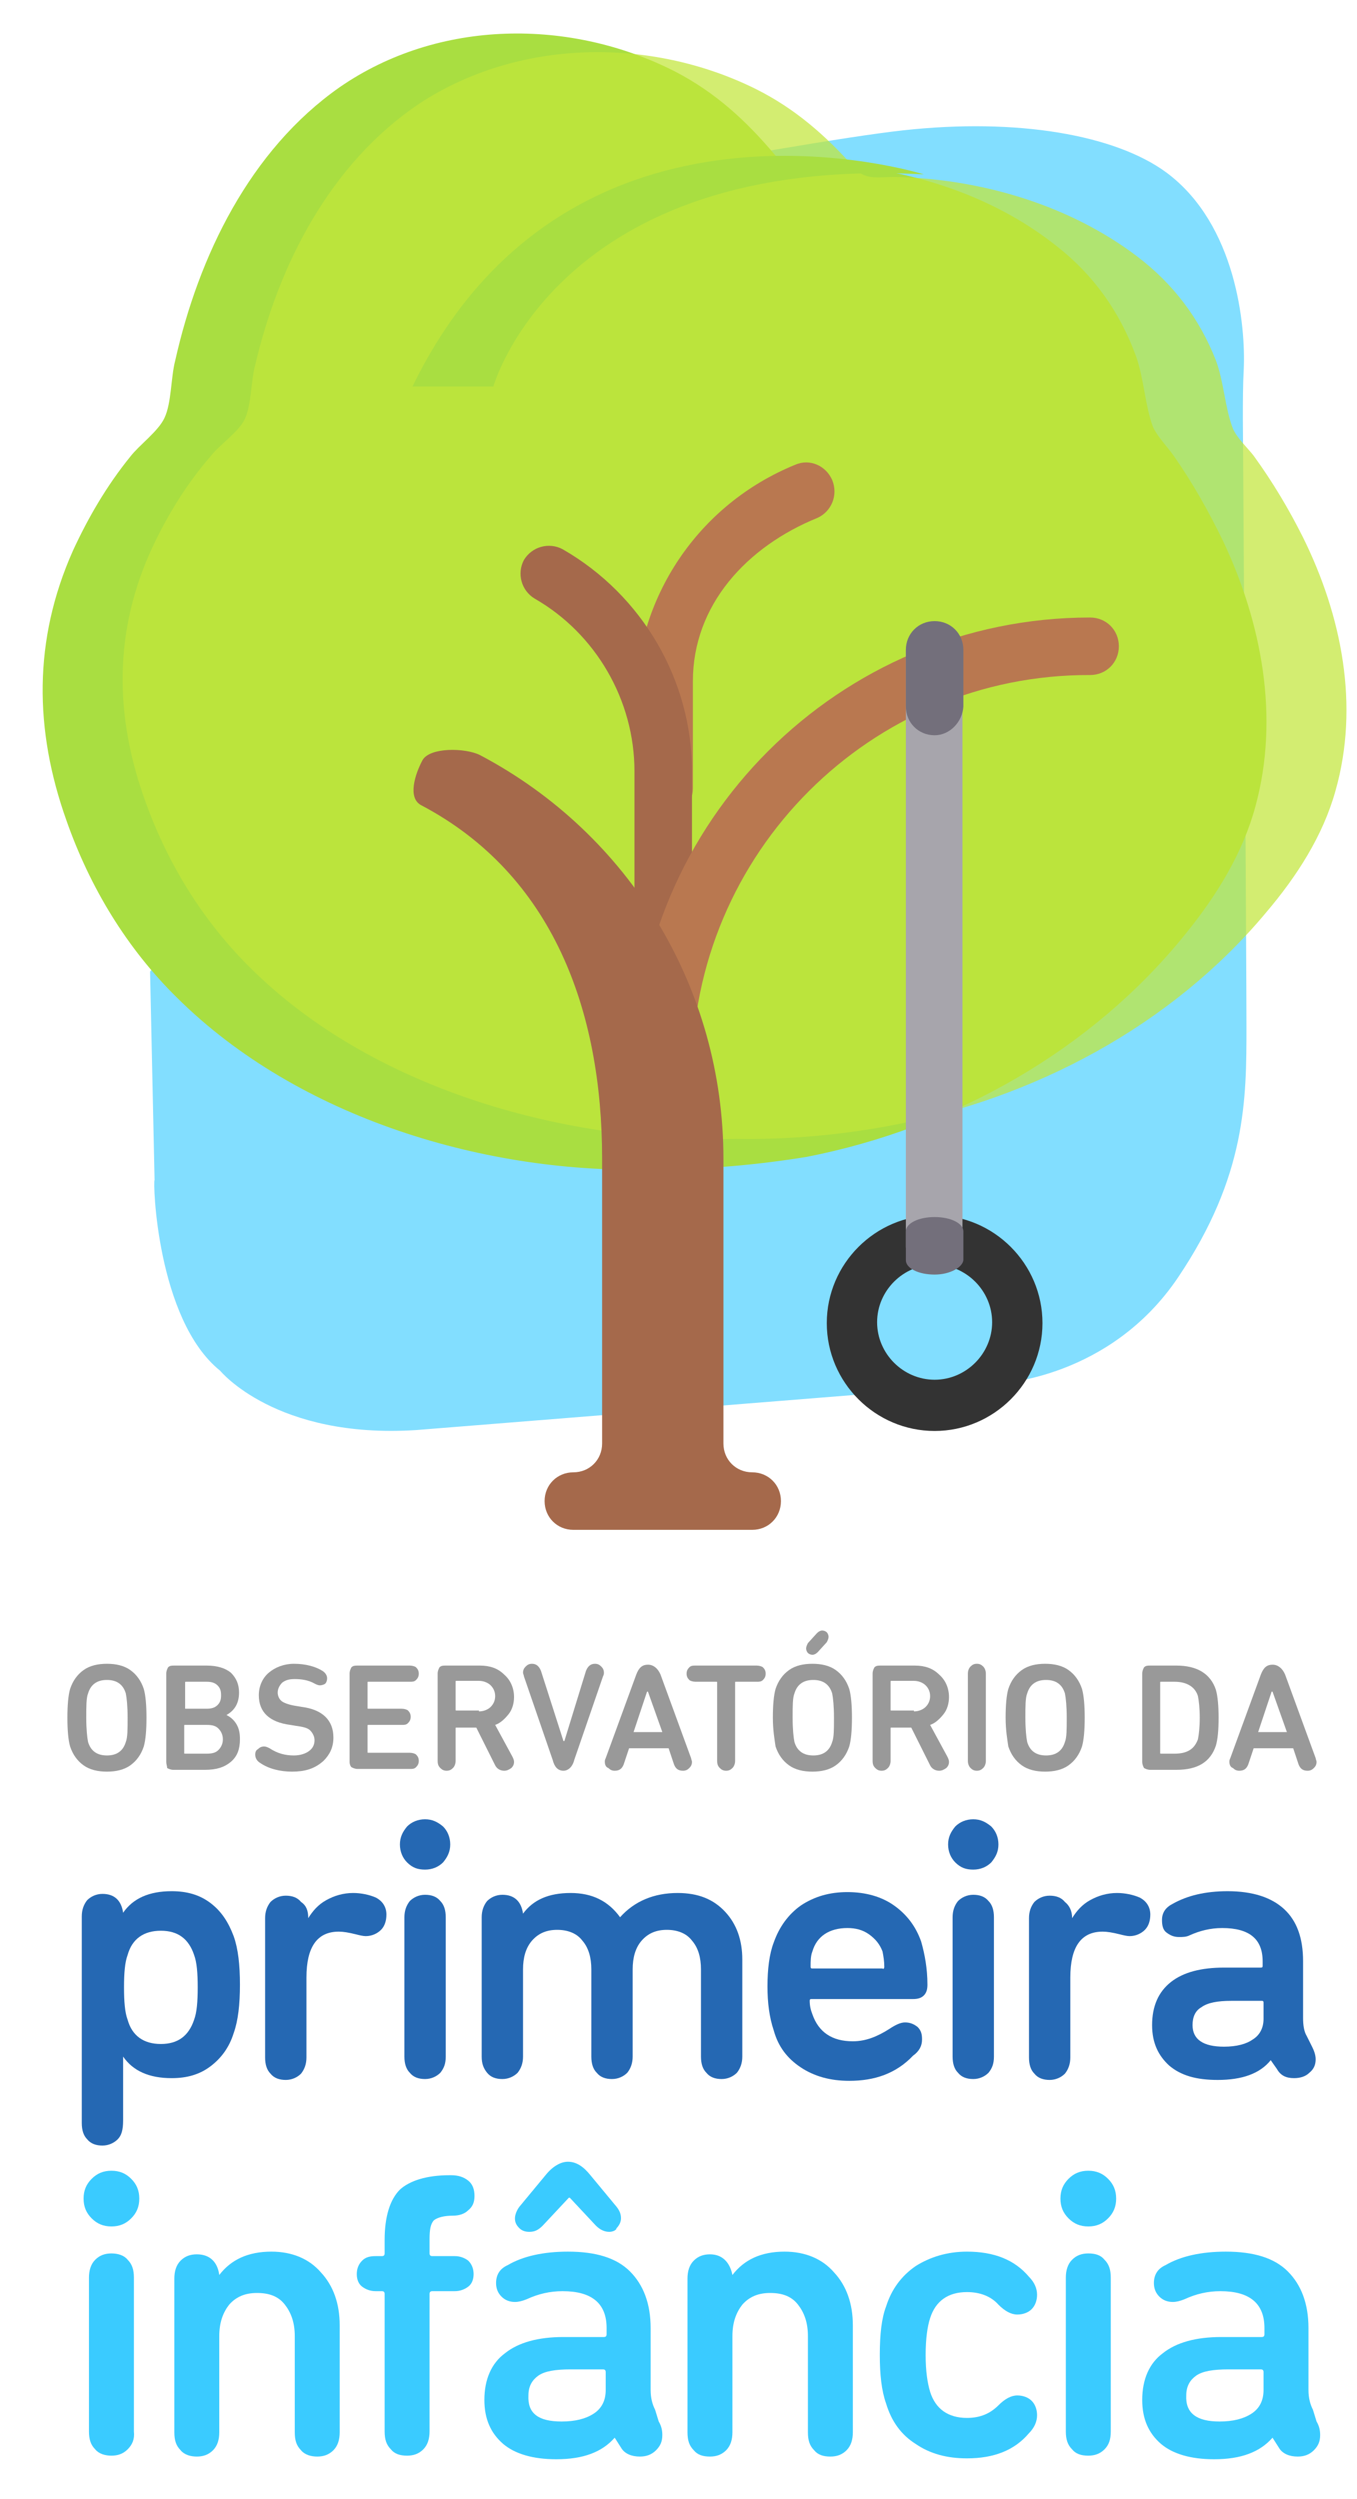 <?xml version="1.0" encoding="utf-8"?>
<!-- Generator: Adobe Illustrator 19.2.0, SVG Export Plug-In . SVG Version: 6.00 Build 0)  -->
<svg version="1.1" id="Layer_1" xmlns="http://www.w3.org/2000/svg" xmlns:xlink="http://www.w3.org/1999/xlink" x="0px" y="0px"
	 viewBox="0 0 151 278" style="enable-background:new 0 0 151 278;" xml:space="preserve">
<style type="text/css">
	.st0{fill:#82DEFF;}
	.st1{fill:#A9DE41;}
	.st2{opacity:0.72;fill:#C2E73B;}
	.st3{fill:#333333;}
	.st4{fill:#B97850;}
	.st5{fill:#A5694B;}
	.st6{fill:#A7A5AC;}
	.st7{fill:#736F7B;}
	.st8{fill:#2568B3;}
	.st9{fill:#999999;}
	.st10{fill:#3ACBFF;}
</style>
<g>
	<path class="st0" d="M24.5,152.5c0,0,6.2,7.6,21.8,6.6l64.9-5.2c0,0,12.3-0.5,19.9-11.8c7.6-11.3,7.6-19.8,7.6-27.9
		c0-6.8-0.3-53.9-0.4-67.6c0-1.9,0-3.7,0.1-5.6c0.2-4.7-0.8-16-8.6-21.8c-5.7-4.2-16.6-6.1-29.3-4.7s-56.3,9.9-56.3,9.9l-25.6,81.3
		l-1.9,2.4l0.5,23.2C17,131.2,17.4,146.8,24.5,152.5z"/>
	<path class="st1" d="M73,130.1c-18.8,0.6-39.8-5.7-53.3-19.1c-5.6-5.5-9.7-12.3-12.3-19.7c-3.6-10.1-3.7-20.1,0.7-30
		c1.7-3.7,3.8-7.3,6.4-10.5c1-1.3,3.1-2.8,3.8-4.3c0.8-1.7,0.7-4.5,1.2-6.4c2.6-11.6,8.3-23.4,18.3-30.4c11-7.6,25.7-7.7,37.4-1.7
		c4.4,2.3,7.8,5.4,11,9.2c1.3,1.6,2.9,0.9,5,1c9.4,0.4,19,3.3,26.4,9.2c4.1,3.2,7,7.3,8.8,12.2c0.9,2.5,1,5.5,1.9,7.9
		c0.5,1.1,1.6,2.2,2.3,3.2c2.1,3,3.9,6.2,5.5,9.5c4.3,9.1,6.3,19.6,3.6,29.5c-1.4,5.2-4.3,9.9-7.7,14.1
		c-10.5,13.1-25.9,21.7-42.2,24.9C84.3,129.6,78.6,130.1,73,130.1z"/>
	<path class="st2" d="M81.9,126.7c-18.8,0.5-39.8-5.4-53.3-18.3c-5.6-5.3-9.7-11.8-12.3-18.9c-3.6-9.7-3.7-19.3,0.7-28.7
		c1.7-3.6,3.8-7,6.4-10c1-1.3,3.1-2.7,3.8-4.1c0.8-1.6,0.7-4.3,1.2-6.1c2.6-11.1,8.3-22.4,18.3-29.1c11-7.2,25.7-7.4,37.4-1.6
		c4.4,2.2,7.8,5.2,11,8.8c1.3,1.5,2.9,0.9,5,1c9.4,0.3,19,3.2,26.4,8.8c4.1,3.1,7,7,8.8,11.6c0.9,2.4,1,5.3,1.9,7.6
		c0.5,1.1,1.6,2.1,2.3,3c2.1,2.9,3.9,5.9,5.5,9.1c4.3,8.7,6.3,18.7,3.6,28.2c-1.4,5-4.3,9.5-7.7,13.5
		c-10.5,12.6-25.9,20.8-42.2,23.8C93.2,126.3,87.6,126.8,81.9,126.7z"/>
	<path class="st3" d="M104,159.2c-6.6,0-12-5.4-12-12s5.4-12,12-12c6.6,0,12,5.4,12,12S110.6,159.2,104,159.2z M104,140.7
		c-3.5,0-6.4,2.9-6.4,6.4s2.9,6.4,6.4,6.4c3.5,0,6.4-2.9,6.4-6.4S107.5,140.7,104,140.7z"/>
	<path class="st4" d="M92.6,53.4c-0.7-1.6-2.5-2.4-4.1-1.7c-10.8,4.4-17.8,14.8-17.8,26.5v9.5c0,1.8,1.4,3.2,3.2,3.2l0,0
		c1.8,0,3.2-1.4,3.2-3.2V75.8c0-8.5,6-15,13.9-18.2C92.5,56.9,93.3,55.1,92.6,53.4z"/>
	<path class="st5" d="M73.8,125.7c-1.8,0-3.2-1.4-3.2-3.2V85.8c0-7.9-4.3-15.3-11.1-19.2c-1.5-0.9-2-2.8-1.2-4.3
		c0.9-1.5,2.8-2,4.3-1.2C71.5,66.2,77,75.7,77,85.8v36.7C77,124.3,75.5,125.7,73.8,125.7z"/>
	<path class="st4" d="M73.8,132.1c-1.8,0-3.2-1.4-3.2-3.2v-9.5c0-28,22.8-50.7,50.7-50.7c1.8,0,3.2,1.4,3.2,3.2s-1.4,3.2-3.2,3.2
		C96.9,75,77,94.9,77,119.4v9.5C77,130.7,75.5,132.1,73.8,132.1z"/>
	<path class="st5" d="M83.7,163.8L83.7,163.8c-1.8,0-3.2-1.4-3.2-3.2v-31.7c0-18.9-10.4-36.1-27.1-44.9c-1.6-0.8-5.6-0.9-6.4,0.6
		c-0.8,1.5-1.7,4.2-0.1,5C61.5,97.3,67,112.4,67,128.9v31.7c0,1.8-1.4,3.2-3.2,3.2l0,0c-1.8,0-3.2,1.4-3.2,3.2
		c0,1.8,1.4,3.2,3.2,3.2h19.9c1.8,0,3.2-1.4,3.2-3.2C86.9,165.2,85.5,163.8,83.7,163.8z"/>
	<g>
		<rect x="100.8" y="72.2" class="st6" width="6.3" height="66.6"/>
	</g>
	<g>
		<path class="st7" d="M104,81.8c-1.8,0-3.2-1.4-3.2-3.2v-6.3c0-1.8,1.4-3.2,3.2-3.2c1.8,0,3.2,1.4,3.2,3.2v6.3
			C107.1,80.3,105.7,81.8,104,81.8z"/>
	</g>
	<g>
		<path class="st7" d="M104,141.8c-1.8,0-3.2-0.7-3.2-1.6V137c0-0.9,1.4-1.6,3.2-1.6c1.8,0,3.2,0.7,3.2,1.6v3.2
			C107.1,141,105.7,141.8,104,141.8z"/>
	</g>
	<path class="st1" d="M45.9,43h9c0,0,7.2-25.8,47.9-23.6C102.8,19.4,63.4,7,45.9,43z"/>
	<g>
		<path class="st8" d="M13.1,238c-0.4,0.4-1,0.7-1.7,0.7c-0.7,0-1.3-0.2-1.7-0.7c-0.4-0.4-0.6-1-0.6-1.8v-23c0-0.7,0.2-1.3,0.6-1.8
			c0.4-0.4,1-0.7,1.7-0.7c1.3,0,2.1,0.7,2.3,2.1h0c1.1-1.6,2.9-2.4,5.4-2.4c1.7,0,3.1,0.4,4.3,1.3c1.2,0.9,2,2.1,2.6,3.7
			c0.5,1.4,0.7,3.2,0.7,5.4c0,2.2-0.2,4-0.7,5.4c-0.5,1.6-1.4,2.8-2.6,3.7c-1.2,0.9-2.6,1.3-4.3,1.3c-2.5,0-4.3-0.8-5.4-2.4h0v7.1
			C13.7,237,13.5,237.6,13.1,238z M17.9,227.4c1.9,0,3.1-0.9,3.7-2.7c0.3-0.8,0.4-2,0.4-3.6s-0.1-2.8-0.4-3.6
			c-0.6-1.8-1.8-2.7-3.7-2.7c-1.9,0-3.2,0.9-3.7,2.7c-0.3,0.8-0.4,2-0.4,3.6s0.1,2.8,0.4,3.6C14.7,226.5,16,227.4,17.9,227.4z"/>
		<path class="st8" d="M34.3,213.4c0.5-0.8,1.1-1.5,2-2c0.9-0.5,1.9-0.8,3-0.8c0.9,0,1.8,0.2,2.5,0.5c0.8,0.4,1.2,1.1,1.2,1.9
			c0,0.7-0.2,1.3-0.6,1.7c-0.4,0.4-1,0.7-1.7,0.7c-0.3,0-0.7-0.1-1.1-0.2c-0.8-0.2-1.4-0.3-1.9-0.3c-2.4,0-3.6,1.7-3.6,5.1v8.9
			c0,0.7-0.2,1.3-0.6,1.8c-0.4,0.4-1,0.7-1.7,0.7c-0.7,0-1.3-0.2-1.7-0.7c-0.4-0.4-0.6-1-0.6-1.8v-15.5c0-0.7,0.2-1.3,0.6-1.8
			c0.4-0.4,1-0.7,1.7-0.7c0.7,0,1.3,0.2,1.7,0.7C34.1,212,34.3,212.6,34.3,213.4L34.3,213.4L34.3,213.4z"/>
		<path class="st8" d="M45.3,207.2c-0.5-0.5-0.8-1.2-0.8-2c0-0.8,0.3-1.4,0.8-2c0.5-0.5,1.2-0.8,2-0.8c0.8,0,1.4,0.3,2,0.8
			c0.5,0.5,0.8,1.2,0.8,2c0,0.8-0.3,1.4-0.8,2c-0.5,0.5-1.2,0.8-2,0.8C46.5,208,45.9,207.8,45.3,207.2z M49,230.6
			c-0.4,0.4-1,0.7-1.7,0.7c-0.7,0-1.3-0.2-1.7-0.7c-0.4-0.4-0.6-1-0.6-1.8v-15.5c0-0.7,0.2-1.3,0.6-1.8c0.4-0.4,1-0.7,1.7-0.7
			c0.7,0,1.3,0.2,1.7,0.7c0.4,0.4,0.6,1,0.6,1.8v15.5C49.6,229.6,49.4,230.1,49,230.6z"/>
		<path class="st8" d="M53.6,228.8v-15.5c0-0.7,0.2-1.3,0.6-1.8c0.4-0.4,1-0.7,1.7-0.7c1.3,0,2.1,0.7,2.3,2.1h0
			c1.1-1.5,2.8-2.3,5.3-2.3c2.4,0,4.2,0.9,5.5,2.7h0c1.6-1.8,3.8-2.7,6.4-2.7c2.3,0,4,0.7,5.3,2.1c1.3,1.4,1.9,3.2,1.9,5.3v10.8
			c0,0.7-0.2,1.3-0.6,1.8c-0.4,0.4-1,0.7-1.7,0.7c-0.7,0-1.3-0.2-1.7-0.7c-0.4-0.4-0.6-1-0.6-1.8v-9.7c0-1.3-0.3-2.4-1-3.2
			c-0.6-0.8-1.6-1.2-2.8-1.2c-1.2,0-2.1,0.4-2.8,1.2c-0.7,0.8-1,1.9-1,3.2v9.7c0,0.7-0.2,1.3-0.6,1.8c-0.4,0.4-1,0.7-1.7,0.7
			c-0.7,0-1.3-0.2-1.7-0.7c-0.4-0.4-0.6-1-0.6-1.8v-9.7c0-1.3-0.3-2.4-1-3.2c-0.6-0.8-1.6-1.2-2.8-1.2c-1.2,0-2.1,0.4-2.8,1.2
			c-0.7,0.8-1,1.9-1,3.2v9.7c0,0.7-0.2,1.3-0.6,1.8c-0.4,0.4-1,0.7-1.7,0.7c-0.7,0-1.3-0.2-1.7-0.7
			C53.8,230.1,53.6,229.6,53.6,228.8z"/>
		<path class="st8" d="M94.5,231.5c-2.1,0-3.9-0.5-5.4-1.5c-1.5-1-2.5-2.3-3-4.1c-0.5-1.5-0.7-3.1-0.7-4.9c0-1.9,0.2-3.6,0.7-4.9
			c0.6-1.7,1.6-3.1,3-4.1c1.5-1,3.2-1.5,5.2-1.5c2,0,3.8,0.5,5.2,1.5c1.4,1,2.4,2.3,3,4c0.4,1.4,0.7,3,0.7,4.8
			c0,0.5-0.1,0.9-0.4,1.2c-0.3,0.3-0.7,0.4-1.2,0.4H90.3c-0.2,0-0.2,0.1-0.2,0.2c0,0.5,0.1,1,0.3,1.5c0.7,2,2.2,3,4.5,3
			c1.4,0,2.7-0.5,4.1-1.4c0.6-0.4,1.2-0.7,1.7-0.7c0.6,0,1,0.2,1.4,0.5c0.4,0.4,0.5,0.8,0.5,1.4c0,0.7-0.3,1.3-1,1.8
			C99.7,230.7,97.3,231.5,94.5,231.5z M98.4,218.8c0-0.6-0.1-1.2-0.2-1.7c-0.3-0.8-0.8-1.4-1.5-1.9c-0.7-0.5-1.5-0.7-2.4-0.7
			c-2,0-3.4,0.9-3.9,2.6c-0.2,0.5-0.2,1.1-0.2,1.7c0,0.2,0.1,0.2,0.2,0.2h7.8C98.3,219.1,98.4,219,98.4,218.8z"/>
		<path class="st8" d="M106.3,207.2c-0.5-0.5-0.8-1.2-0.8-2c0-0.8,0.3-1.4,0.8-2c0.5-0.5,1.2-0.8,2-0.8c0.8,0,1.4,0.3,2,0.8
			c0.5,0.5,0.8,1.2,0.8,2c0,0.8-0.3,1.4-0.8,2c-0.5,0.5-1.2,0.8-2,0.8C107.5,208,106.9,207.8,106.3,207.2z M110,230.6
			c-0.4,0.4-1,0.7-1.7,0.7c-0.7,0-1.3-0.2-1.7-0.7c-0.4-0.4-0.6-1-0.6-1.8v-15.5c0-0.7,0.2-1.3,0.6-1.8c0.4-0.4,1-0.7,1.7-0.7
			c0.7,0,1.3,0.2,1.7,0.7c0.4,0.4,0.6,1,0.6,1.8v15.5C110.6,229.6,110.4,230.1,110,230.6z"/>
		<path class="st8" d="M119.3,213.4c0.5-0.8,1.1-1.5,2-2c0.9-0.5,1.9-0.8,3-0.8c0.9,0,1.8,0.2,2.5,0.5c0.8,0.4,1.2,1.1,1.2,1.9
			c0,0.7-0.2,1.3-0.6,1.7c-0.4,0.4-1,0.7-1.7,0.7c-0.3,0-0.7-0.1-1.1-0.2c-0.8-0.2-1.4-0.3-1.9-0.3c-2.4,0-3.6,1.7-3.6,5.1v8.9
			c0,0.7-0.2,1.3-0.6,1.8c-0.4,0.4-1,0.7-1.7,0.7c-0.7,0-1.3-0.2-1.7-0.7c-0.4-0.4-0.6-1-0.6-1.8v-15.5c0-0.7,0.2-1.3,0.6-1.8
			c0.4-0.4,1-0.7,1.7-0.7c0.7,0,1.3,0.2,1.7,0.7C119,212,119.3,212.6,119.3,213.4L119.3,213.4L119.3,213.4z"/>
		<path class="st8" d="M146,227.7c0.2,0.4,0.4,0.9,0.4,1.4c0,0.6-0.2,1.1-0.7,1.5c-0.4,0.4-1,0.6-1.7,0.6c-0.9,0-1.5-0.3-1.9-1
			l-0.7-1h0c-1.2,1.5-3.2,2.2-5.9,2.2c-2.4,0-4.1-0.5-5.4-1.6c-1.2-1.1-1.9-2.5-1.9-4.5c0-2.1,0.7-3.7,2.1-4.8
			c1.4-1.1,3.4-1.6,5.9-1.6h4.1c0.2,0,0.2-0.1,0.2-0.2v-0.5c0-2.5-1.5-3.7-4.5-3.7c-1.3,0-2.5,0.3-3.6,0.8c-0.4,0.2-0.8,0.2-1.2,0.2
			c-0.6,0-1-0.2-1.4-0.5c-0.4-0.3-0.5-0.8-0.5-1.4c0-0.8,0.4-1.4,1.2-1.8c1.6-0.9,3.6-1.4,6.1-1.4c2.8,0,4.9,0.7,6.3,2
			c1.4,1.3,2.1,3.2,2.1,5.8v6.3c0,0.8,0.1,1.5,0.4,2L146,227.7z M136.2,227.7c1.4,0,2.5-0.3,3.2-0.8c0.8-0.5,1.2-1.3,1.2-2.3v-1.8
			c0-0.2-0.1-0.2-0.2-0.2H137c-1.5,0-2.6,0.2-3.3,0.7c-0.7,0.4-1,1.1-1,2C132.7,226.9,133.9,227.7,136.2,227.7z"/>
	</g>
	<g>
		<path class="st9" d="M7.5,191.1c0-1.4,0.1-2.5,0.3-3.2c0.3-0.9,0.8-1.6,1.5-2.1c0.7-0.5,1.6-0.7,2.6-0.7s1.9,0.2,2.6,0.7
			c0.7,0.5,1.2,1.2,1.5,2.1c0.2,0.7,0.3,1.8,0.3,3.2c0,1.4-0.1,2.5-0.3,3.2c-0.3,0.9-0.8,1.6-1.5,2.1c-0.7,0.5-1.6,0.7-2.6,0.7
			s-1.9-0.2-2.6-0.7c-0.7-0.5-1.2-1.2-1.5-2.1C7.6,193.6,7.5,192.5,7.5,191.1z M14.2,191.1c0-1.3-0.1-2.2-0.2-2.7
			c-0.3-1-1-1.5-2.1-1.5c-1.1,0-1.8,0.5-2.1,1.5c-0.2,0.5-0.2,1.4-0.2,2.7c0,1.3,0.1,2.2,0.2,2.7c0.3,1,1,1.5,2.1,1.5
			c1.1,0,1.8-0.5,2.1-1.5C14.2,193.3,14.2,192.4,14.2,191.1z"/>
		<path class="st9" d="M18.5,196v-9.8c0-0.3,0.1-0.5,0.2-0.7c0.2-0.2,0.4-0.2,0.7-0.2H23c1.2,0,2.1,0.3,2.7,0.8
			c0.6,0.6,0.9,1.3,0.9,2.2c0,1.2-0.5,2-1.4,2.5v0c0.4,0.2,0.8,0.5,1.1,1c0.3,0.5,0.4,1,0.4,1.7c0,1.1-0.3,1.9-1,2.5
			c-0.7,0.6-1.6,0.9-2.9,0.9h-3.5c-0.3,0-0.5-0.1-0.7-0.2C18.6,196.5,18.5,196.3,18.5,196z M20.6,190.1H23c0.5,0,0.9-0.1,1.2-0.4
			c0.3-0.3,0.4-0.6,0.4-1.1c0-0.5-0.1-0.8-0.4-1.1c-0.3-0.3-0.7-0.4-1.2-0.4h-2.3c-0.1,0-0.1,0-0.1,0.1v2.9
			C20.5,190.1,20.6,190.1,20.6,190.1z M20.5,195c0,0.1,0,0.1,0.1,0.1h2.4c0.6,0,1-0.1,1.3-0.4c0.3-0.3,0.5-0.7,0.5-1.2
			c0-0.5-0.2-0.9-0.5-1.2c-0.3-0.3-0.7-0.4-1.3-0.4h-2.4c-0.1,0-0.1,0-0.1,0.1V195z"/>
		<path class="st9" d="M32.5,197.1c-1.3,0-2.6-0.3-3.6-1c-0.3-0.2-0.5-0.5-0.5-0.9c0-0.3,0.1-0.5,0.3-0.6c0.2-0.2,0.4-0.3,0.7-0.3
			c0.2,0,0.4,0.1,0.6,0.2c0.9,0.6,1.8,0.8,2.7,0.8c0.7,0,1.3-0.2,1.7-0.5c0.4-0.3,0.6-0.7,0.6-1.2c0-0.4-0.2-0.8-0.5-1.1
			c-0.3-0.3-0.9-0.4-1.6-0.5l-0.6-0.1c-2.3-0.3-3.5-1.4-3.5-3.3c0-1,0.4-1.9,1.1-2.5c0.7-0.6,1.7-1,2.8-1c1.3,0,2.4,0.3,3.2,0.8
			c0.3,0.2,0.5,0.5,0.5,0.8c0,0.3-0.1,0.5-0.2,0.6s-0.4,0.2-0.6,0.2c-0.2,0-0.4-0.1-0.6-0.2c-0.7-0.4-1.5-0.5-2.2-0.5
			c-0.6,0-1,0.1-1.4,0.4c-0.3,0.3-0.5,0.7-0.5,1.1c0,0.4,0.2,0.8,0.5,1s0.9,0.4,1.6,0.5l0.6,0.1c2.3,0.3,3.5,1.5,3.5,3.4
			c0,1.1-0.4,1.9-1.1,2.6C35,196.8,33.9,197.1,32.5,197.1z"/>
		<path class="st9" d="M38.9,196v-9.8c0-0.3,0.1-0.5,0.2-0.7c0.2-0.2,0.4-0.2,0.7-0.2h5.8c0.3,0,0.6,0.1,0.7,0.2
			c0.2,0.2,0.3,0.4,0.3,0.7c0,0.3-0.1,0.5-0.3,0.7c-0.2,0.2-0.4,0.2-0.7,0.2h-4.6c-0.1,0-0.1,0-0.1,0.1v2.8c0,0.1,0,0.1,0.1,0.1h3.7
			c0.3,0,0.6,0.1,0.7,0.2c0.2,0.2,0.3,0.4,0.3,0.7c0,0.3-0.1,0.5-0.3,0.7c-0.2,0.2-0.4,0.2-0.7,0.2h-3.7c-0.1,0-0.1,0-0.1,0.1v2.9
			c0,0.1,0,0.1,0.1,0.1h4.6c0.3,0,0.6,0.1,0.7,0.2c0.2,0.2,0.3,0.4,0.3,0.7s-0.1,0.5-0.3,0.7c-0.2,0.2-0.4,0.2-0.7,0.2h-5.8
			c-0.3,0-0.5-0.1-0.7-0.2C39,196.5,38.9,196.3,38.9,196z"/>
		<path class="st9" d="M56.1,197c-0.4,0-0.8-0.2-1-0.6l-2.1-4.2h-2.2c-0.1,0-0.1,0-0.1,0.1v3.6c0,0.3-0.1,0.6-0.3,0.8
			c-0.2,0.2-0.4,0.3-0.7,0.3c-0.3,0-0.5-0.1-0.7-0.3c-0.2-0.2-0.3-0.4-0.3-0.8v-9.7c0-0.3,0.1-0.5,0.2-0.7c0.2-0.2,0.4-0.2,0.7-0.2
			h3.8c1.1,0,2,0.3,2.7,1c0.7,0.6,1.1,1.5,1.1,2.5c0,0.7-0.2,1.4-0.6,1.9c-0.4,0.5-0.9,1-1.5,1.2l1.9,3.5c0.1,0.2,0.2,0.4,0.2,0.6
			c0,0.3-0.1,0.5-0.3,0.7C56.6,196.9,56.4,197,56.1,197z M53.3,190.4c0.5,0,1-0.2,1.3-0.5c0.3-0.3,0.5-0.7,0.5-1.2
			c0-0.5-0.2-0.9-0.5-1.2c-0.3-0.3-0.8-0.5-1.3-0.5h-2.5c-0.1,0-0.1,0-0.1,0.1v3.1c0,0.1,0,0.1,0.1,0.1H53.3z"/>
		<path class="st9" d="M62.7,197c-0.6,0-1-0.4-1.2-1.2l-3.2-9.3c0-0.1-0.1-0.3-0.1-0.4c0-0.3,0.1-0.5,0.3-0.7
			c0.2-0.2,0.4-0.3,0.7-0.3c0.5,0,0.8,0.3,1,0.8l2.5,7.8h0.1l2.4-7.8c0.2-0.5,0.5-0.8,1-0.8c0.3,0,0.5,0.1,0.7,0.3
			c0.2,0.2,0.3,0.4,0.3,0.7c0,0.1,0,0.2-0.1,0.4l-3.2,9.3C63.7,196.6,63.2,197,62.7,197z"/>
		<path class="st9" d="M67.3,196c0-0.1,0-0.2,0.1-0.4l3.4-9.3c0.3-0.8,0.7-1.1,1.3-1.1c0.6,0,1.1,0.4,1.4,1.1l3.4,9.3
			c0,0.1,0.1,0.3,0.1,0.4c0,0.3-0.1,0.5-0.3,0.7c-0.2,0.2-0.4,0.3-0.7,0.3c-0.5,0-0.8-0.2-1-0.7l-0.6-1.8h-4.4l-0.6,1.8
			c-0.2,0.5-0.5,0.7-1,0.7c-0.3,0-0.5-0.1-0.7-0.3C67.4,196.6,67.3,196.3,67.3,196z M70.5,192.7h3.2l-1.6-4.5H72L70.5,192.7z"/>
		<path class="st9" d="M79.7,187.1h-2.3c-0.3,0-0.6-0.1-0.7-0.2c-0.2-0.2-0.3-0.4-0.3-0.7c0-0.3,0.1-0.5,0.3-0.7
			c0.2-0.2,0.4-0.2,0.7-0.2h6.8c0.3,0,0.6,0.1,0.7,0.2c0.2,0.2,0.3,0.4,0.3,0.7c0,0.3-0.1,0.5-0.3,0.7c-0.2,0.2-0.4,0.2-0.7,0.2
			h-2.3c-0.1,0-0.1,0-0.1,0.1v8.7c0,0.3-0.1,0.6-0.3,0.8c-0.2,0.2-0.4,0.3-0.7,0.3c-0.3,0-0.5-0.1-0.7-0.3c-0.2-0.2-0.3-0.4-0.3-0.8
			v-8.7C79.8,187.1,79.8,187.1,79.7,187.1z"/>
		<path class="st9" d="M86,191.1c0-1.4,0.1-2.5,0.3-3.2c0.3-0.9,0.8-1.6,1.5-2.1c0.7-0.5,1.6-0.7,2.6-0.7s1.9,0.2,2.6,0.7
			c0.7,0.5,1.2,1.2,1.5,2.1c0.2,0.7,0.3,1.8,0.3,3.2c0,1.4-0.1,2.5-0.3,3.2c-0.3,0.9-0.8,1.6-1.5,2.1c-0.7,0.5-1.6,0.7-2.6,0.7
			s-1.9-0.2-2.6-0.7c-0.7-0.5-1.2-1.2-1.5-2.1C86.2,193.6,86,192.5,86,191.1z M92.8,191.1c0-1.3-0.1-2.2-0.2-2.7
			c-0.3-1-1-1.5-2.1-1.5c-1.1,0-1.8,0.5-2.1,1.5c-0.2,0.5-0.2,1.4-0.2,2.7c0,1.3,0.1,2.2,0.2,2.7c0.3,1,1,1.5,2.1,1.5
			c1.1,0,1.8-0.5,2.1-1.5C92.8,193.3,92.8,192.4,92.8,191.1z M89.9,182.8l1-1.1c0.2-0.2,0.4-0.3,0.6-0.3c0.2,0,0.4,0.1,0.5,0.2
			c0.1,0.1,0.2,0.3,0.2,0.5c0,0.2-0.1,0.4-0.2,0.6l-1,1.1c-0.2,0.2-0.4,0.3-0.6,0.3c-0.2,0-0.4-0.1-0.5-0.2s-0.2-0.3-0.2-0.5
			C89.7,183.2,89.8,183,89.9,182.8z"/>
		<path class="st9" d="M104.5,197c-0.4,0-0.8-0.2-1-0.6l-2.1-4.2h-2.2c-0.1,0-0.1,0-0.1,0.1v3.6c0,0.3-0.1,0.6-0.3,0.8
			c-0.2,0.2-0.4,0.3-0.7,0.3s-0.5-0.1-0.7-0.3c-0.2-0.2-0.3-0.4-0.3-0.8v-9.7c0-0.3,0.1-0.5,0.2-0.7c0.2-0.2,0.4-0.2,0.7-0.2h3.8
			c1.1,0,2,0.3,2.7,1c0.7,0.6,1.1,1.5,1.1,2.5c0,0.7-0.2,1.4-0.6,1.9c-0.4,0.5-0.9,1-1.5,1.2l1.9,3.5c0.1,0.2,0.2,0.4,0.2,0.6
			c0,0.3-0.1,0.5-0.3,0.7C105,196.9,104.8,197,104.5,197z M101.7,190.4c0.5,0,1-0.2,1.3-0.5c0.3-0.3,0.5-0.7,0.5-1.2
			c0-0.5-0.2-0.9-0.5-1.2c-0.3-0.3-0.8-0.5-1.3-0.5h-2.5c-0.1,0-0.1,0-0.1,0.1v3.1c0,0.1,0,0.1,0.1,0.1H101.7z"/>
		<path class="st9" d="M107.7,195.9v-9.7c0-0.3,0.1-0.6,0.3-0.8c0.2-0.2,0.4-0.3,0.7-0.3s0.5,0.1,0.7,0.3c0.2,0.2,0.3,0.5,0.3,0.8
			v9.7c0,0.3-0.1,0.6-0.3,0.8c-0.2,0.2-0.4,0.3-0.7,0.3s-0.5-0.1-0.7-0.3C107.8,196.5,107.7,196.2,107.7,195.9z"/>
		<path class="st9" d="M111.9,191.1c0-1.4,0.1-2.5,0.3-3.2c0.3-0.9,0.8-1.6,1.5-2.1c0.7-0.5,1.6-0.7,2.6-0.7c1,0,1.9,0.2,2.6,0.7
			c0.7,0.5,1.2,1.2,1.5,2.1c0.2,0.7,0.3,1.8,0.3,3.2c0,1.4-0.1,2.5-0.3,3.2c-0.3,0.9-0.8,1.6-1.5,2.1c-0.7,0.5-1.6,0.7-2.6,0.7
			c-1,0-1.9-0.2-2.6-0.7c-0.7-0.5-1.2-1.2-1.5-2.1C112.1,193.6,111.9,192.5,111.9,191.1z M118.7,191.1c0-1.3-0.1-2.2-0.2-2.7
			c-0.3-1-1-1.5-2.1-1.5c-1.1,0-1.8,0.5-2.1,1.5c-0.2,0.5-0.2,1.4-0.2,2.7c0,1.3,0.1,2.2,0.2,2.7c0.3,1,1,1.5,2.1,1.5
			c1.1,0,1.8-0.5,2.1-1.5C118.7,193.3,118.7,192.4,118.7,191.1z"/>
		<path class="st9" d="M127.1,196v-9.8c0-0.3,0.1-0.5,0.2-0.7c0.2-0.2,0.4-0.2,0.7-0.2h2.9c2.3,0,3.8,0.9,4.4,2.7
			c0.2,0.7,0.3,1.8,0.3,3.1c0,1.4-0.1,2.4-0.3,3.1c-0.6,1.8-2,2.7-4.4,2.7H128c-0.3,0-0.5-0.1-0.7-0.2
			C127.2,196.5,127.1,196.3,127.1,196z M129.1,195c0,0.1,0,0.1,0.1,0.1h1.5c1.4,0,2.2-0.5,2.6-1.6c0.1-0.5,0.2-1.3,0.2-2.4
			c0-1.1-0.1-1.9-0.2-2.4c-0.3-1-1.2-1.6-2.6-1.6h-1.5c-0.1,0-0.1,0-0.1,0.1V195z"/>
		<path class="st9" d="M136.8,196c0-0.1,0-0.2,0.1-0.4l3.4-9.3c0.3-0.8,0.7-1.1,1.3-1.1c0.6,0,1.1,0.4,1.4,1.1l3.4,9.3
			c0,0.1,0.1,0.3,0.1,0.4c0,0.3-0.1,0.5-0.3,0.7c-0.2,0.2-0.4,0.3-0.7,0.3c-0.5,0-0.8-0.2-1-0.7l-0.6-1.8h-4.4l-0.6,1.8
			c-0.2,0.5-0.5,0.7-1,0.7c-0.3,0-0.5-0.1-0.7-0.3C136.9,196.6,136.8,196.3,136.8,196z M140,192.7h3.2l-1.6-4.5h-0.1L140,192.7z"/>
	</g>
	<g>
		<path class="st10" d="M10.2,246.8c-0.6-0.6-0.9-1.3-0.9-2.2c0-0.9,0.3-1.6,0.9-2.2s1.3-0.9,2.2-0.9c0.9,0,1.6,0.3,2.2,0.9
			c0.6,0.6,0.9,1.3,0.9,2.2c0,0.9-0.3,1.6-0.9,2.2c-0.6,0.6-1.3,0.9-2.2,0.9C11.5,247.7,10.8,247.4,10.2,246.8z M14.2,272.5
			c-0.5,0.5-1.1,0.7-1.8,0.7s-1.4-0.2-1.8-0.7c-0.5-0.5-0.7-1.1-0.7-2v-17.1c0-0.8,0.2-1.5,0.7-2c0.5-0.5,1.1-0.7,1.8-0.7
			s1.4,0.2,1.8,0.7c0.5,0.5,0.7,1.1,0.7,2v17.1C15,271.4,14.7,272,14.2,272.5z"/>
		<path class="st10" d="M24.4,253.1L24.4,253.1c1.3-1.7,3.2-2.6,5.8-2.6c2.3,0,4.2,0.8,5.5,2.3c1.4,1.5,2.1,3.5,2.1,5.9v11.9
			c0,0.8-0.2,1.5-0.7,2c-0.5,0.5-1.1,0.7-1.8,0.7s-1.4-0.2-1.8-0.7c-0.5-0.5-0.7-1.1-0.7-2v-10.7c0-1.5-0.4-2.6-1.1-3.5
			c-0.7-0.9-1.7-1.3-3.1-1.3c-1.3,0-2.3,0.4-3.1,1.3c-0.7,0.9-1.1,2-1.1,3.5v10.7c0,0.8-0.2,1.5-0.7,2c-0.5,0.5-1.1,0.7-1.8,0.7
			s-1.4-0.2-1.8-0.7c-0.5-0.5-0.7-1.1-0.7-2v-17.1c0-0.8,0.2-1.5,0.7-2c0.5-0.5,1.1-0.7,1.8-0.7C23.3,250.8,24.2,251.6,24.4,253.1z"
			/>
		<path class="st10" d="M50,242h0.2c0.8,0,1.4,0.2,1.9,0.6s0.7,1,0.7,1.7c0,0.7-0.2,1.2-0.7,1.6c-0.4,0.4-1,0.6-1.7,0.6
			c-1,0-1.7,0.2-2.1,0.5c-0.4,0.4-0.5,1.1-0.5,2.1v1.6c0,0.2,0.1,0.3,0.3,0.3h2.5c0.6,0,1.1,0.2,1.5,0.5c0.4,0.4,0.6,0.9,0.6,1.5
			c0,0.6-0.2,1.1-0.6,1.4c-0.4,0.3-0.9,0.5-1.5,0.5h-2.5c-0.2,0-0.3,0.1-0.3,0.3v15.3c0,0.8-0.2,1.5-0.7,2c-0.5,0.5-1.1,0.7-1.8,0.7
			c-0.8,0-1.4-0.2-1.8-0.7c-0.5-0.5-0.7-1.1-0.7-2v-15.3c0-0.2-0.1-0.3-0.3-0.3h-0.7c-0.6,0-1.1-0.2-1.5-0.5
			c-0.4-0.3-0.6-0.8-0.6-1.4c0-0.6,0.2-1.1,0.6-1.5c0.4-0.4,0.9-0.5,1.5-0.5h0.7c0.2,0,0.3-0.1,0.3-0.3v-1.5c0-2.6,0.6-4.5,1.7-5.6
			C45.6,242.6,47.5,242,50,242z"/>
		<path class="st10" d="M73.3,269.4c0.3,0.5,0.4,1,0.4,1.5c0,0.7-0.2,1.2-0.7,1.7c-0.5,0.5-1.1,0.7-1.8,0.7c-0.9,0-1.7-0.3-2.1-1
			l-0.7-1.1h0c-1.4,1.6-3.5,2.4-6.5,2.4c-2.6,0-4.6-0.6-5.9-1.7c-1.4-1.2-2.1-2.8-2.1-4.9c0-2.3,0.8-4.1,2.3-5.2
			c1.5-1.2,3.7-1.8,6.5-1.8h4.5c0.2,0,0.3-0.1,0.3-0.3V259c0-2.7-1.6-4.1-4.9-4.1c-1.4,0-2.7,0.3-4,0.9c-0.5,0.2-0.9,0.3-1.3,0.3
			c-0.6,0-1.1-0.2-1.5-0.6c-0.4-0.4-0.6-0.9-0.6-1.5c0-0.9,0.4-1.6,1.3-2c1.7-1,4-1.5,6.7-1.5c3.1,0,5.4,0.7,6.9,2.2
			c1.5,1.5,2.3,3.6,2.3,6.3v6.9c0,0.9,0.2,1.6,0.5,2.2L73.3,269.4z M67.8,248.3c-0.5,0-1-0.2-1.5-0.7l-2.9-3.1h-0.1l-2.9,3.1
			c-0.5,0.5-0.9,0.7-1.5,0.7c-0.4,0-0.8-0.1-1.1-0.4c-0.3-0.3-0.5-0.6-0.5-1.1c0-0.4,0.2-0.9,0.5-1.3l2.9-3.5c0.8-1,1.7-1.5,2.5-1.5
			c0.9,0,1.7,0.5,2.5,1.5l2.9,3.5c0.4,0.5,0.5,0.9,0.5,1.3c0,0.4-0.2,0.8-0.5,1.1C68.6,248.1,68.2,248.3,67.8,248.3z M62.5,269.4
			c1.5,0,2.7-0.3,3.6-0.9c0.9-0.6,1.3-1.5,1.3-2.6v-2c0-0.2-0.1-0.3-0.3-0.3h-3.6c-1.7,0-2.9,0.2-3.6,0.7c-0.7,0.5-1.1,1.2-1.1,2.2
			C58.7,268.5,59.9,269.4,62.5,269.4z"/>
		<path class="st10" d="M81.5,253.1L81.5,253.1c1.3-1.7,3.2-2.6,5.8-2.6c2.3,0,4.2,0.8,5.5,2.3c1.4,1.5,2.1,3.5,2.1,5.9v11.9
			c0,0.8-0.2,1.5-0.7,2c-0.5,0.5-1.1,0.7-1.8,0.7c-0.8,0-1.4-0.2-1.8-0.7c-0.5-0.5-0.7-1.1-0.7-2v-10.7c0-1.5-0.4-2.6-1.1-3.5
			c-0.7-0.9-1.7-1.3-3.1-1.3c-1.3,0-2.3,0.4-3.1,1.3c-0.7,0.9-1.1,2-1.1,3.5v10.7c0,0.8-0.2,1.5-0.7,2c-0.5,0.5-1.1,0.7-1.8,0.7
			c-0.8,0-1.4-0.2-1.8-0.7c-0.5-0.5-0.7-1.1-0.7-2v-17.1c0-0.8,0.2-1.5,0.7-2c0.5-0.5,1.1-0.7,1.8-0.7
			C80.3,250.8,81.2,251.6,81.5,253.1z"/>
		<path class="st10" d="M107.6,273.5c-2.2,0-4.1-0.5-5.7-1.6c-1.6-1-2.7-2.5-3.3-4.5c-0.5-1.4-0.7-3.2-0.7-5.4
			c0-2.3,0.2-4.1,0.7-5.4c0.6-1.9,1.7-3.4,3.3-4.5c1.6-1,3.5-1.6,5.7-1.6c3,0,5.3,0.9,6.9,2.8c0.6,0.6,0.9,1.3,0.9,2
			c0,0.6-0.2,1.2-0.6,1.6c-0.4,0.4-1,0.6-1.6,0.6c-0.7,0-1.4-0.4-2.1-1.1c-0.8-0.9-2-1.4-3.5-1.4c-2.1,0-3.5,1-4.1,2.9
			c-0.3,0.9-0.5,2.3-0.5,4.1c0,1.8,0.2,3.1,0.5,4.1c0.6,1.9,2,2.9,4.1,2.9c1.5,0,2.6-0.5,3.5-1.4c0.7-0.7,1.4-1.1,2.1-1.1
			c0.6,0,1.2,0.2,1.6,0.6c0.4,0.4,0.6,1,0.6,1.6c0,0.7-0.3,1.4-0.9,2C112.9,272.6,110.6,273.5,107.6,273.5z"/>
		<path class="st10" d="M118.9,246.8c-0.6-0.6-0.9-1.3-0.9-2.2c0-0.9,0.3-1.6,0.9-2.2c0.6-0.6,1.3-0.9,2.2-0.9
			c0.9,0,1.6,0.3,2.2,0.9c0.6,0.6,0.9,1.3,0.9,2.2c0,0.9-0.3,1.6-0.9,2.2c-0.6,0.6-1.3,0.9-2.2,0.9
			C120.2,247.7,119.5,247.4,118.9,246.8z M122.9,272.5c-0.5,0.5-1.1,0.7-1.8,0.7c-0.8,0-1.4-0.2-1.8-0.7c-0.5-0.5-0.7-1.1-0.7-2
			v-17.1c0-0.8,0.2-1.5,0.7-2c0.5-0.5,1.1-0.7,1.8-0.7c0.8,0,1.4,0.2,1.8,0.7c0.5,0.5,0.7,1.1,0.7,2v17.1
			C123.6,271.4,123.4,272,122.9,272.5z"/>
		<path class="st10" d="M146.5,269.4c0.3,0.5,0.4,1,0.4,1.5c0,0.7-0.2,1.2-0.7,1.7c-0.5,0.5-1.1,0.7-1.8,0.7c-0.9,0-1.7-0.3-2.1-1
			l-0.7-1.1h0c-1.4,1.6-3.5,2.4-6.5,2.4c-2.6,0-4.6-0.6-5.9-1.7c-1.4-1.2-2.1-2.8-2.1-4.9c0-2.3,0.8-4.1,2.3-5.2
			c1.5-1.2,3.7-1.8,6.5-1.8h4.5c0.2,0,0.3-0.1,0.3-0.3V259c0-2.7-1.6-4.1-4.9-4.1c-1.4,0-2.7,0.3-4,0.9c-0.5,0.2-0.9,0.3-1.3,0.3
			c-0.6,0-1.1-0.2-1.5-0.6c-0.4-0.4-0.6-0.9-0.6-1.5c0-0.9,0.4-1.6,1.3-2c1.7-1,4-1.5,6.7-1.5c3.1,0,5.4,0.7,6.9,2.2
			c1.5,1.5,2.3,3.6,2.3,6.3v6.9c0,0.9,0.2,1.6,0.5,2.2L146.5,269.4z M135.7,269.4c1.5,0,2.7-0.3,3.6-0.9c0.9-0.6,1.3-1.5,1.3-2.6v-2
			c0-0.2-0.1-0.3-0.3-0.3h-3.6c-1.7,0-2.9,0.2-3.6,0.7c-0.7,0.5-1.1,1.2-1.1,2.2C131.9,268.5,133.2,269.4,135.7,269.4z"/>
	</g>
</g>
</svg>
